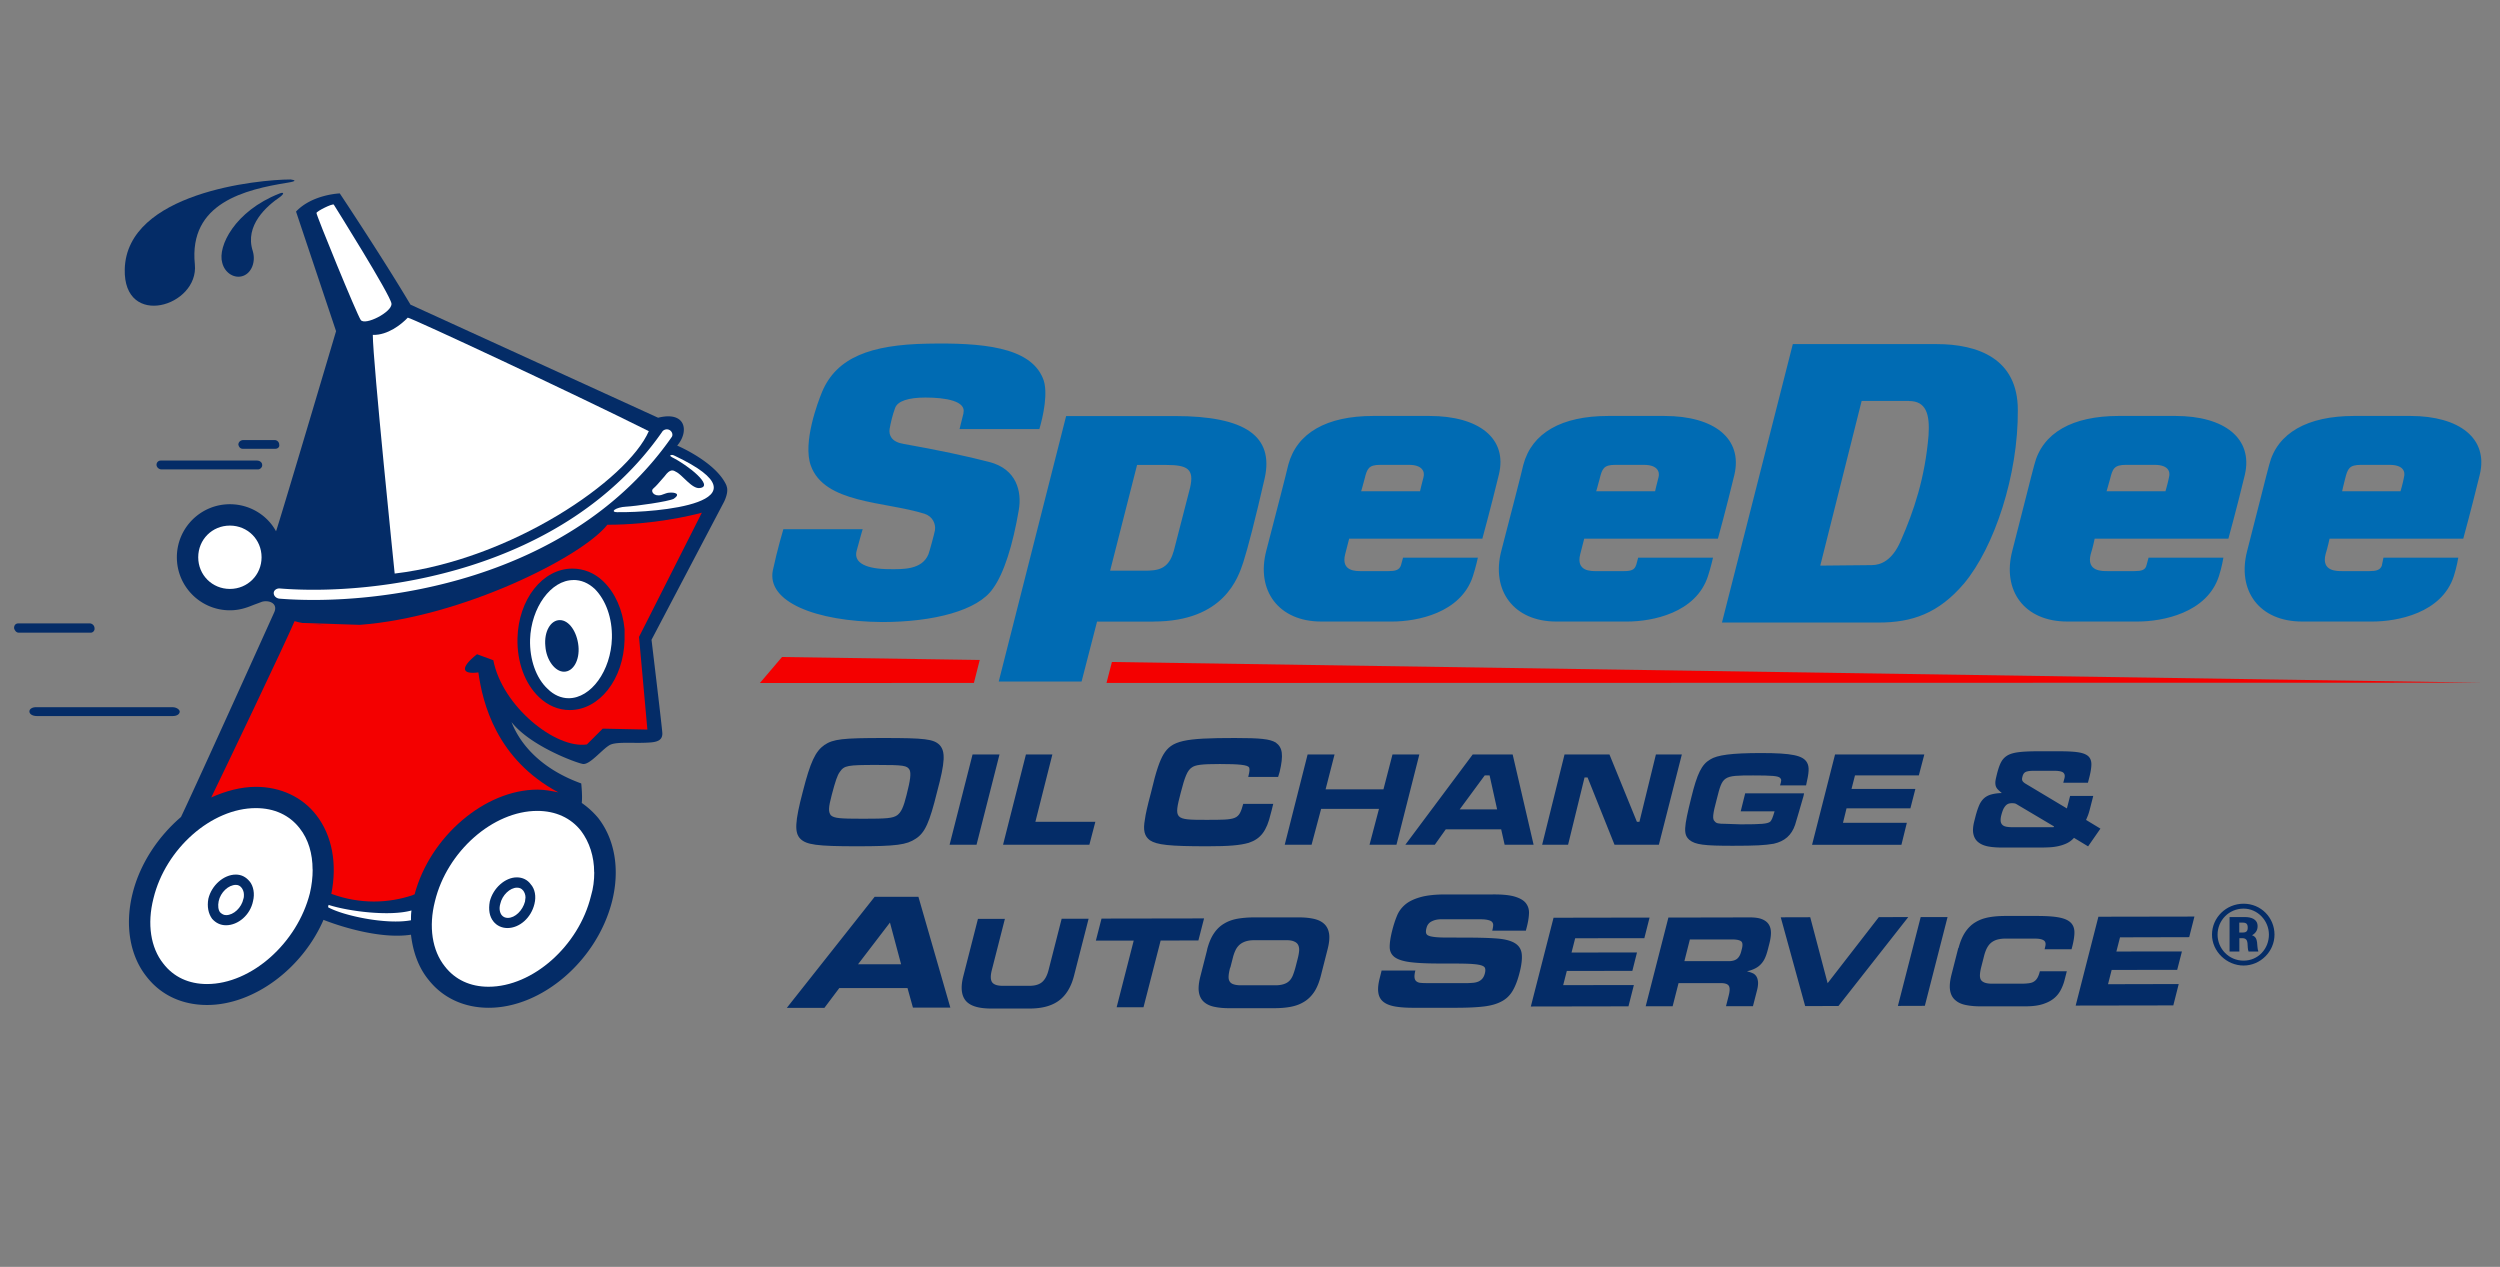 <svg viewBox="0 0 296 150" xmlns="http://www.w3.org/2000/svg"><rect x="0" y="0" width="296" height="150" fill="#808080" stroke="none"/><path d="m111.25 88.21c.71.77.65 2.01-.3 5.55-.89 3.6-1.42 4.84-2.54 5.55-1.07.71-2.25.89-6.97.89s-5.97-.18-6.68-.89-.65-2.01.3-5.61c.89-3.49 1.48-4.73 2.54-5.49 1.06-.71 2.18-.83 7.03-.83s5.91.12 6.62.83m-11.82 3.19c-.3.41-.53 1.12-.95 2.71-.41 1.54-.41 2.01-.11 2.42.41.35 1 .41 3.83.41s3.49-.06 4.02-.41c.47-.35.76-.94 1.12-2.42.47-1.83.53-2.54.36-2.95-.3-.53-.71-.59-3.9-.59-3.48 0-3.84.06-4.37.83m18.91-2.07-2.72 10.69h-3.19l2.72-10.69zm6.26 0-2.01 7.97h7.1l-.71 2.72h-10.22l2.71-10.69z" fill="#042c67" fill-rule="evenodd"/><path d="m103.56 106.18h5.18l3.78 13.12h-4.43l-.64-2.31h-8.08l-1.76 2.34h-4.45zm-1.97 7.99h5.1l-1.32-4.94zm14.2-5.38h3.19l-1.55 6.07c-.17.67-.16 1.14.03 1.43.2.29.62.43 1.27.43h3.16c.65 0 1.15-.15 1.49-.44s.6-.76.77-1.43l1.55-6.07h3.19l-1.73 6.76c-.34 1.32-.93 2.29-1.77 2.92s-2 .95-3.48.95h-4.57c-1.47 0-2.47-.3-3-.93-.52-.63-.62-1.6-.28-2.92zm14.63-.03 12.14-.02-.67 2.61-4.47.01-2.03 7.9h-3.18l2.02-7.89h-4.48zm12.5 3.67c.2-.76.46-1.4.79-1.89.33-.5.73-.89 1.2-1.17.47-.29 1-.48 1.59-.59.59-.1 1.25-.16 1.97-.16h5.11c.72-.01 1.34.04 1.88.15s.97.3 1.29.59c.32.28.53.67.61 1.17.08.49.02 1.12-.18 1.89l-.8 3.14c-.2.77-.46 1.41-.79 1.9s-.73.88-1.2 1.16c-.47.29-1 .48-1.59.59s-1.25.16-1.96.16h-5.11c-.72.01-1.35-.04-1.88-.15-.54-.1-.97-.3-1.29-.58s-.53-.67-.61-1.16-.02-1.12.18-1.9l.8-3.14zm2.73 2.13c-.1.38-.16.7-.18.97s.01.49.11.65c.09.17.25.29.47.36.22.08.52.12.89.12h4.08c.37 0 .69-.05.95-.13s.48-.2.65-.36c.18-.16.32-.38.44-.65.11-.27.22-.6.32-.97l.29-1.13c.08-.33.13-.62.15-.88.01-.26-.03-.48-.12-.66-.1-.19-.26-.32-.5-.42-.23-.1-.56-.15-.98-.14h-3.73c-.42 0-.77.06-1.06.16-.28.1-.52.24-.71.42s-.35.41-.46.66c-.12.26-.22.55-.3.88l-.29 1.13zm17.95.35h3.98c-.09.34-.12.62-.1.82s.09.35.21.45.28.17.49.19.46.03.75.03h4.88c.21-.01.43-.02.64-.04s.4-.07.58-.14c.18-.08.34-.19.47-.34s.23-.34.3-.6c.08-.29.08-.51.02-.67s-.27-.28-.62-.36c-.36-.08-.91-.13-1.65-.15s-1.75-.02-3.03-.02c-1.5 0-2.67-.05-3.53-.16s-1.48-.31-1.87-.6c-.38-.29-.58-.69-.58-1.21s.1-1.18.31-1.99c.15-.59.33-1.15.54-1.66.2-.51.52-.96.96-1.34s1.04-.67 1.8-.89 1.77-.33 3.03-.33h5.56c1.15-.01 2.03.08 2.65.27.61.19 1.05.45 1.3.8.25.34.37.75.34 1.22-.02.47-.11 1-.26 1.58l-.11.42h-3.98c.06-.23.1-.44.11-.61a.547.547 0 0 0 -.13-.42c-.1-.11-.27-.19-.52-.24-.25-.06-.6-.08-1.06-.08h-4.42c-.45 0-.84.09-1.15.25-.32.16-.52.42-.61.77-.08.29-.09.52-.03.67.05.16.24.27.55.34s.78.12 1.4.13c.63 0 1.47.01 2.54.01 1.54 0 2.8.03 3.78.1s1.7.25 2.19.54.77.71.84 1.27-.01 1.31-.26 2.27c-.22.88-.5 1.59-.82 2.13s-.75.96-1.31 1.25c-.56.3-1.26.5-2.12.6s-1.96.15-3.29.15h-4.83c-.91.01-1.67-.04-2.29-.14-.61-.1-1.09-.28-1.43-.54s-.55-.62-.62-1.08c-.08-.46-.02-1.05.16-1.76l.23-.91zm20.34-6.25 11.37-.02-.62 2.44-8.19.01-.43 1.69 7.75-.01-.55 2.18-7.76.01-.43 1.68 8.37-.01-.64 2.52-11.56.02zm13.62-.02 9.62-.02c.61 0 1.1.07 1.46.22s.63.36.79.63c.17.27.25.6.25.98s-.07.81-.19 1.28l-.17.67c-.09.35-.19.67-.31.95s-.27.53-.46.74c-.18.21-.41.4-.68.54-.27.15-.6.27-.99.36v.03a3 3 0 0 1 .62.2c.19.08.34.21.45.38s.18.4.2.67c.02.28-.02.63-.14 1.07l-.46 1.79h-3.19l.32-1.26c.14-.55.15-.93.01-1.15-.13-.21-.45-.32-.94-.32h-5.01l-.7 2.74h-3.19l2.69-10.51zm1.86 5.16h5.27c.43 0 .76-.1.98-.28s.38-.46.48-.84l.09-.35c.12-.47.08-.77-.12-.9-.2-.14-.56-.2-1.06-.2h-4.98l-.65 2.57zm11.42-5.19 3.49-.01 2.06 7.81 6.06-7.82 3.49-.01-8.27 10.53-3.94.01zm16.57-.03h3.18l-2.69 10.51-3.19.01zm4.48 3.68c.19-.76.46-1.39.79-1.89.33-.49.73-.89 1.2-1.17.47-.29 1-.48 1.59-.59s1.25-.16 1.97-.16h3.75c1.13 0 2.02.06 2.66.19.65.13 1.1.35 1.38.66s.4.71.38 1.22c-.02.5-.13 1.13-.34 1.87h-3.19l.07-.29c.1-.38.04-.63-.19-.77-.22-.14-.58-.2-1.06-.2h-3.47c-.42 0-.77.06-1.06.15-.28.1-.52.24-.71.42s-.34.41-.46.66c-.12.26-.22.55-.3.88l-.29 1.13c-.1.38-.16.7-.18.97s.01.49.1.65.25.28.47.36.52.12.89.12h3.4c.36 0 .66-.02.9-.05.25-.03.46-.09.62-.2.17-.1.31-.25.42-.44s.21-.45.29-.78h3.19l-.25.98c-.11.45-.27.86-.47 1.24s-.47.72-.82 1c-.35.29-.8.51-1.34.68s-1.21.25-2.02.25h-5.14c-.72.01-1.34-.04-1.88-.15-.54-.1-.97-.3-1.29-.59-.33-.28-.53-.67-.61-1.16s-.02-1.12.18-1.9l.8-3.14zm16.56-3.72 11.37-.02-.62 2.44-8.19.02-.43 1.68 7.76-.01-.56 2.18-7.76.01-.43 1.69 8.37-.02-.64 2.53-11.56.02z" fill="#042c67"/><path d="m222.42 73.71c3.96 0 7.09-1.07 10.11-4.61 3.61-4.31 6.44-12.88 6.38-20.56 0-6.09-4.73-7.8-9.63-7.8h-17.01l-8.39 32.97h18.55zm3.61-26.23c2.01 0 2.48 1.54 2.31 4.07-.42 5.02-1.72 8.92-3.31 12.53-1 2.3-2.36 2.83-3.42 2.83l-6.09.06 4.9-19.5h5.61zm-111.96 1.42c.35-1.42-2.12-1.83-4.49-1.83-2.01 0-3.31.41-3.6 1.24-.29.77-.53 1.77-.65 2.48-.11.76.24 1.54 1.66 1.77 4.01.71 7.62 1.48 10.1 2.13 3.31.83 3.9 3.54 3.54 5.67-.71 4.19-1.77 7.56-3.07 9.33-1.77 2.6-7.03 3.96-13.12 3.96-7.91-.06-13.7-2.42-12.93-6.14.53-2.48 1.24-4.85 1.24-4.85h9.39s-.3 1-.71 2.54c-.41 1.48 1.18 2.19 3.95 2.19 1.42 0 3.78.12 4.55-1.77.12-.3.71-2.48.77-2.84.12-.77-.3-1.65-1.24-1.95-4.73-1.48-11.87-1.19-13.47-5.73-.95-2.72.82-7.44 1.36-8.74 1.71-4.01 5.67-5.55 12.47-5.67 6.38-.12 12.11.35 13.65 4.08.71 1.59 0 4.67-.41 6.03h-9.45l.47-1.89zm22.51 24.69c8.39 0 10.04-5.26 10.63-7.03.53-1.65 1.42-5.08 2.54-9.98 1.06-4.9-2.24-7.32-10.64-7.32h-12.88l-7.98 31.43h9.81l1.83-7.09h6.68zm2.36-8.27c-.59 2.13-1.94 2.25-3.42 2.25h-4.08l3.19-12.52h3.43c2.54 0 3.37.47 2.84 2.72l-1.95 7.56zm54.77 1.59c-.18.6-.65.71-1.47.71h-3.19c-.65 0-2.48.06-1.95-2.01.18-.71.47-1.83.47-1.83h15.83s.95-3.42 1.95-7.56c1.01-4.31-2.42-6.97-8.27-6.97h-6.68c-5.5 0-9.04 2-10.04 5.79-.24 1.06-1.36 5.38-2.6 10.16-1.24 4.73 1.48 8.39 6.5 8.39h8.39c2.96 0 8.15-1 9.57-5.37.35-1.07.6-2.19.6-2.19h-8.86l-.24.88zm-4.31-10.22c.29-1.18.47-1.65 1.83-1.65h3.42c1.6 0 1.89.82 1.72 1.47-.18.65-.41 1.66-.41 1.66h-6.97s.18-.6.41-1.48m-23.52 10.22c-.18.6-.71.71-1.47.71h-3.19c-.65 0-2.48.06-1.95-2.01.18-.71.47-1.83.47-1.83h15.77s.94-3.42 1.95-7.56c1.07-4.31-2.36-6.97-8.21-6.97h-6.67c-5.5 0-9.04 2-10.05 5.79-.24 1.06-1.36 5.38-2.6 10.16-1.24 4.73 1.47 8.39 6.5 8.39h8.39c2.95 0 8.15-1 9.57-5.37.35-1.07.59-2.19.59-2.19h-8.86zm-4.31-10.22c.29-1.18.47-1.65 1.83-1.65h3.43c1.59 0 1.89.82 1.71 1.47s-.41 1.66-.41 1.66h-6.97s.18-.6.41-1.48m120.46 10.22c-.18.6-.71.71-1.48.71h-3.19c-.65 0-2.54.06-2.01-2.01.23-.71.47-1.83.47-1.83h15.83s.94-3.42 1.95-7.56c1.06-4.31-2.42-6.97-8.21-6.97h-6.68c-5.49 0-9.09 2-10.04 5.79-.3 1.06-1.36 5.38-2.6 10.16-1.24 4.73 1.42 8.39 6.5 8.39h8.33c2.96 0 8.21-1 9.63-5.37.35-1.07.53-2.19.53-2.19h-8.86l-.18.88zm-4.37-10.22c.3-1.18.47-1.65 1.89-1.65h3.37c1.65 0 1.89.82 1.71 1.47-.11.65-.41 1.66-.41 1.66h-6.91s.12-.6.35-1.48m-23.51 10.22c-.12.6-.65.71-1.41.71h-3.19c-.65 0-2.54.06-2.01-2.01.24-.71.47-1.83.47-1.83h15.83s.95-3.42 1.95-7.56c1-4.31-2.42-6.97-8.21-6.97h-6.73c-5.49 0-9.04 2-9.99 5.79-.3 1.06-1.36 5.38-2.6 10.16-1.24 4.73 1.42 8.39 6.5 8.39h8.33c2.95 0 8.21-1 9.63-5.37.35-1.07.53-2.19.53-2.19h-8.86zm-4.31-10.22c.29-1.18.47-1.65 1.89-1.65h3.37c1.65 0 1.89.82 1.71 1.47-.12.65-.42 1.66-.42 1.66h-6.97s.18-.6.42-1.48" fill="#006bb3" fill-rule="evenodd"/><path d="m131.65 78.38-.64 2.48 162.99-.03zm-15.65-.24-23.41-.35-2.62 3.08 25.34-.01z" fill="#f40000"/><path d="m150.75 95.18c-.18.71-.24 1.01-.3 1.18-.47 2.01-1.18 2.96-2.6 3.43-1.01.29-2.3.41-4.9.41-4.55 0-5.97-.17-6.8-.71-.65-.48-.83-1.18-.59-2.48.06-.53.3-1.6.71-3.13.65-2.78 1.07-3.84 1.48-4.55 1-1.65 2.42-1.95 8.45-1.95 3.07 0 4.13.12 4.84.53.83.59.94 1.48.47 3.49l-.18.59h-3.54c.18-.71.18-.89.11-1.12-.18-.3-1.12-.41-3.48-.41-2.19 0-2.9.11-3.31.41-.53.35-.83 1.12-1.3 2.95-.83 3.19-.77 3.25 2.96 3.25s3.9 0 4.43-1.89h3.54zm7.26-5.85-1.06 4.13h6.85l1.07-4.13h3.18l-2.71 10.69h-3.19l1.12-4.25h-6.85l-1.13 4.25h-3.18l2.71-10.69zm19.73 8.86h-6.56l-1.3 1.83h-3.49l7.98-10.69h4.73l2.48 10.69h-3.43zm-1.36-6.38h-.59l-2.96 4.02h4.43l-.89-4.02zm14.18-2.48 3.25 7.97h.3l1.95-7.97h3.07l-2.72 10.69h-5.25l-3.19-7.97h-.36l-1.95 7.97h-3.07l2.65-10.69zm23.04 4.61-.06.3c-.29 1.01-.83 2.89-1 3.42-.42 1.24-1.24 1.95-2.54 2.24-1.06.18-2.13.24-4.85.24-3.37 0-4.43-.12-5.14-.71-.71-.65-.65-1.42.23-4.96.71-2.9 1.24-3.96 2.25-4.55.83-.53 2.54-.76 6.03-.76 3.66 0 4.96.29 5.43 1.12.3.53.24 1.18-.11 2.71h-3.08c.18-.59.18-.71 0-.89-.24-.23-.94-.29-3.19-.29-3.61 0-3.61.06-4.31 2.83-.48 1.78-.53 2.36-.24 2.6.18.24.41.3 1.3.3l1.77.06c2.54 0 3.13-.06 3.49-.3.18-.18.29-.42.53-1.24h-4.01l.53-2.13h6.97zm12.17 3.48h-7.56l.42-1.71h7.56l.59-2.3h-7.56l.41-1.6h7.56l.65-2.48h-10.57l-2.72 10.69h10.58z" fill="#042c67" fill-rule="evenodd"/><path d="m233.99 96.34c.12-.44.26-.81.4-1.12.15-.3.34-.55.56-.74.23-.19.5-.33.83-.42a5 5 0 0 1 1.21-.16v-.03c-.21-.17-.38-.32-.5-.46a.97.97 0 0 1 -.22-.47c-.03-.17-.03-.36.01-.59s.11-.5.19-.83c.14-.53.29-.97.47-1.3s.43-.59.75-.78c.33-.19.76-.31 1.3-.38s1.24-.1 2.1-.11h2.61c.95 0 1.71.03 2.28.11s.98.23 1.24.45.39.54.4.95c0 .41-.08.94-.25 1.6l-.16.62h-2.92l.14-.53c.08-.31.03-.53-.15-.68-.18-.14-.55-.21-1.12-.21h-2.33c-.47 0-.8.05-.99.14s-.31.27-.38.55c-.03.12-.05.21-.05.28 0 .08.01.15.05.22.03.07.09.13.17.2s.19.14.33.22l4.76 2.85.38-1.48h2.74l-.4 1.56c-.08.32-.16.57-.23.75s-.15.36-.22.53l1.7 1.03-1.46 2.1-1.67-1.01c-.24.27-.51.48-.82.63s-.63.26-.98.34c-.34.08-.7.13-1.07.15s-.73.03-1.09.03h-4.55c-.62 0-1.17-.04-1.65-.13s-.87-.26-1.17-.5-.49-.56-.58-.97c-.09-.4-.05-.92.11-1.54l.22-.86zm9.11 1.6c.05 0 .08-.03.1-.09l-4.5-2.67c-.09-.05-.25-.08-.48-.08-.12 0-.24.01-.35.04s-.23.09-.34.19-.21.24-.31.42c-.09.19-.18.44-.26.75-.08.3-.1.54-.08.72.02.19.09.33.2.44s.26.18.46.22.44.06.72.06h4.83z" fill="#042c67"/><g fill-rule="evenodd"><path d="m28.82 52.1h3.69c.28 0 .55.22.55.55.06.27-.16.49-.49.49h-3.8c-.33 0-.49-.22-.55-.49 0-.33.28-.55.61-.55m-18.19 21.71c.28 0 .55.27.55.55.06.27-.17.55-.44.55h-8.54c-.28 0-.5-.28-.55-.55 0-.28.16-.55.49-.55zm-6.39 9.92c-.44 0-.77.22-.77.5 0 .33.39.55.88.55h16.09c.5 0 .83-.22.83-.55-.06-.28-.44-.5-.88-.5h-16.16zm14.77-29.2c-.27 0-.49.22-.49.5s.27.55.6.55h11.41c.27 0 .55-.28.5-.55 0-.28-.28-.5-.61-.5z" fill="#042c67"/><path d="m86.02 57.5c-1.1-2.54-5.07-4.41-5.84-4.74 1.43-1.66 1.05-4.13-2.26-3.3l-29.32-13.39c-3.2-5.4-8.37-13.17-8.37-13.17s-3.25.11-5.18 2.15l4.74 14.16s-6.95 23.42-7.11 23.69c-1.05-1.93-3.14-3.2-5.46-3.2-3.47 0-6.28 2.81-6.28 6.28s2.81 6.28 6.28 6.28c1.16 0 2.04-.33 2.7-.6.44-.17.77-.28 1.04-.39.77-.27 2.04.11 1.49 1.27 0 0-8.87 19.67-11.02 24.19-2.7 2.32-4.85 5.51-5.73 9.04-.94 3.75-.33 7.38 1.65 9.86 1.71 2.21 4.24 3.36 7.17 3.36 5.56 0 11.3-4.35 13.78-10.08 1.82.72 6.67 2.32 10.36 1.76.22 1.98.88 3.86 2.04 5.29 1.71 2.2 4.25 3.36 7.16 3.36 6.34 0 12.84-5.62 14.61-12.62.94-3.75.33-7.33-1.66-9.87a9.813 9.813 0 0 0 -1.93-1.76c.05-.44.05-1.16-.06-2.31-4.57-1.65-7.16-4.46-8.26-7.27 2.2 2.81 7.55 4.79 8.43 4.96s2.48-1.98 3.36-2.31 2.81-.11 4.46-.22c1.04-.05 1.71-.28 1.6-1.26-.11-1.27-1.27-10.91-1.27-10.91l8.6-16.36c.49-1.05.39-1.6.27-1.88" fill="#042c67"/><path d="m61.94 105.43c.16.22.28.5.28.83 0 .16-.06.33-.06.49-.28 1.05-1.16 1.93-2.04 1.93-.28 0-.55-.11-.72-.33-.22-.28-.33-.77-.17-1.32.22-1.05 1.16-1.93 1.98-1.93.33 0 .55.11.72.33m8.43-2.15c0 .94-.11 1.88-.39 2.81-1.44 5.9-6.89 10.74-12.13 10.74-2.15 0-3.96-.83-5.18-2.42-1.49-1.87-1.93-4.69-1.16-7.71 1.43-5.9 6.88-10.69 12.12-10.69 2.15 0 3.97.82 5.18 2.37.99 1.32 1.55 3.03 1.55 4.9m-7.5 1.43c-.39-.55-.99-.83-1.66-.83-1.38 0-2.81 1.27-3.2 2.86-.17.94-.05 1.77.44 2.37.39.49.99.77 1.65.77 1.43 0 2.81-1.21 3.2-2.86.22-.88.06-1.77-.44-2.32" fill="#fff"/><path d="m38.52 74.03c-.44 0-.94-.05-1.38-.11m4.35.17h-1.54m18.46 4.08c1.05 5.45 7.38 10.53 11.08 9.97l1.87-1.87 5.29.11-.99-10.97 7.44-14.71c-1.21.33-5.73 1.43-11.19 1.43-2.98 3.8-17.25 10.96-29.31 11.85l-6.78-.22c-.33-.06-.61-.11-.94-.22-.94 2.26-8.6 18.29-9.87 20.88 1.71-.77 3.53-1.26 5.29-1.26 2.92 0 5.51 1.21 7.16 3.36 1.88 2.42 2.48 5.78 1.77 9.31 3.47 1.27 6.78 1.1 9.59.17.11-.05.22-.11.27-.11 1.82-6.83 8.32-12.4 14.55-12.4.88 0 1.71.17 2.48.33-7.33-3.91-8.98-10.58-9.48-14.21-1.98.27-2.2-.55-.16-2.15m4.79-1.87c-.06 2.81.88 5.35 2.54 6.94 1.04 1 2.31 1.54 3.64 1.54 3.52 0 6.39-3.64 6.5-8.32v-1.27c-.22-2.26-1.11-4.3-2.54-5.67-1.04-.99-2.31-1.49-3.64-1.49-3.53 0-6.39 3.64-6.5 8.26" fill="#f40000"/><path d="m46.73 67.91c13.83-1.65 27.55-11.07 30.09-16.86-8.82-4.41-28.05-13.39-28.54-13.44-.72.77-2.37 2.1-4.14 2.04 0 3.08 2.59 28.26 2.59 28.26m-7.22-43.69c-.22-.11-1.98.77-2.04.99-.05.22 4.8 12.06 5.24 12.67.49.72 3.75-.94 3.64-1.93-.06-.94-6.84-11.74-6.84-11.74m33.67 36.43c4.35.06 18.57-1.05 6.72-6.67 0 0-.22-.11-.33-.11-.22 0-.33.11 0 .28 1.98.99 4.96 3.42 3.31 3.64-.94.17-2.1-1.6-2.87-1.93-.28-.17-.66-.39-1.33.55-.88.99-.83.99-1.38 1.49-.27.27.11.94.99.72.5-.17.72-.28.99-.28.55-.05 1.38.11.5.72-.61.33-4.52.88-5.67.94-1.16.05-2.04.66-.94.66m-44.57 44.45c.16.22.28.5.28.83 0 .16 0 .33-.06.49-.22 1.05-1.16 1.93-2.04 1.93-.28 0-.49-.11-.72-.33-.22-.28-.28-.77-.17-1.32.22-1.05 1.16-1.93 2.04-1.93.27 0 .5.11.66.33m8.43-2.15c0 .94-.11 1.87-.33 2.81-1.49 5.9-6.94 10.75-12.18 10.75-2.15 0-3.96-.83-5.18-2.43-1.49-1.87-1.93-4.68-1.16-7.71 1.43-5.9 6.89-10.69 12.12-10.69 2.2 0 3.97.83 5.18 2.37 1.05 1.32 1.54 3.03 1.54 4.9m-7.44 1.43c-.44-.55-.99-.83-1.65-.83-1.43 0-2.87 1.27-3.25 2.86-.17.94 0 1.76.44 2.37.44.5.99.77 1.65.77 1.43 0 2.87-1.21 3.2-2.86.22-.88.05-1.76-.39-2.32m38.32-35.69c-2.65 0-5.01 3.25-5.13 7.05-.06 2.37.72 4.58 2.09 5.84.72.72 1.6 1.1 2.48 1.1 2.65 0 5.01-3.25 5.12-7.11.06-2.37-.72-4.52-2.04-5.84-.77-.71-1.6-1.05-2.54-1.05m-1.1 10.86c-1.05 0-2.09-1.38-2.2-3.03-.17-1.7.61-3.08 1.71-3.08s2.04 1.38 2.21 3.08c.16 1.66-.61 3.03-1.71 3.03" fill="#fff"/><path d="m78.42 51.1c-11.57 16.64-33.95 19.51-45.35 18.57-.33 0-.66.22-.66.55s.28.61.66.66c11.69.94 34.55-2.04 46.45-19.12.17-.22.11-.61-.22-.83a.684.684 0 0 0 -.88.16m-39.52 56.05c0 .06-.05.17-.05.28 1.76.99 6.88 2.09 9.81 1.54 0-.39 0-.78.06-1.16-2.59.72-7.44.11-9.81-.66" fill="#fff"/><path d="m34.05 21.63c1.19-.19.87-.31.37-.38-3.87 0-19.4 1.56-19.65 10.61-.19 7.11 8.8 4.43 8.3-.56-.75-7.3 5.99-8.86 10.98-9.67" fill="#042c67"/><path d="m33.05 22.93c.44-.19.75-.12.12.38-1.56 1.06-4.24 3.37-3.24 6.42.37 1.25-.13 2.56-1.13 2.93-1 .38-2.19-.31-2.49-1.56-.56-1.93 1.5-6.11 6.74-8.17" fill="#042c67"/><path d="m30.97 65.98c0 2.09-1.65 3.75-3.75 3.75s-3.75-1.65-3.75-3.75 1.65-3.75 3.75-3.75 3.75 1.65 3.75 3.75" fill="#fff"/><path d="m265.13 110.41h.42c.42 0 .58-.17.58-.58 0-.43-.17-.59-.58-.59h-.42zm.67-1.83c.75 0 1.5.25 1.5 1.08 0 .5-.24.83-.66 1.08.83.25.5 1.25.75 1.92h-1.16c-.25-.59.16-1.58-.75-1.58h-.34v1.58h-1.16v-4.08h1.83zm-3.24 2.08c0 1.66 1.33 3.08 3.08 3.08s3-1.42 3-3.08-1.34-3.08-3-3.08c-1.75 0-3.08 1.41-3.08 3.08m6.74 0c0 2-1.67 3.66-3.66 3.66s-3.74-1.66-3.74-3.66 1.66-3.66 3.74-3.66 3.66 1.66 3.66 3.66" fill="#042c67"/></g></svg>